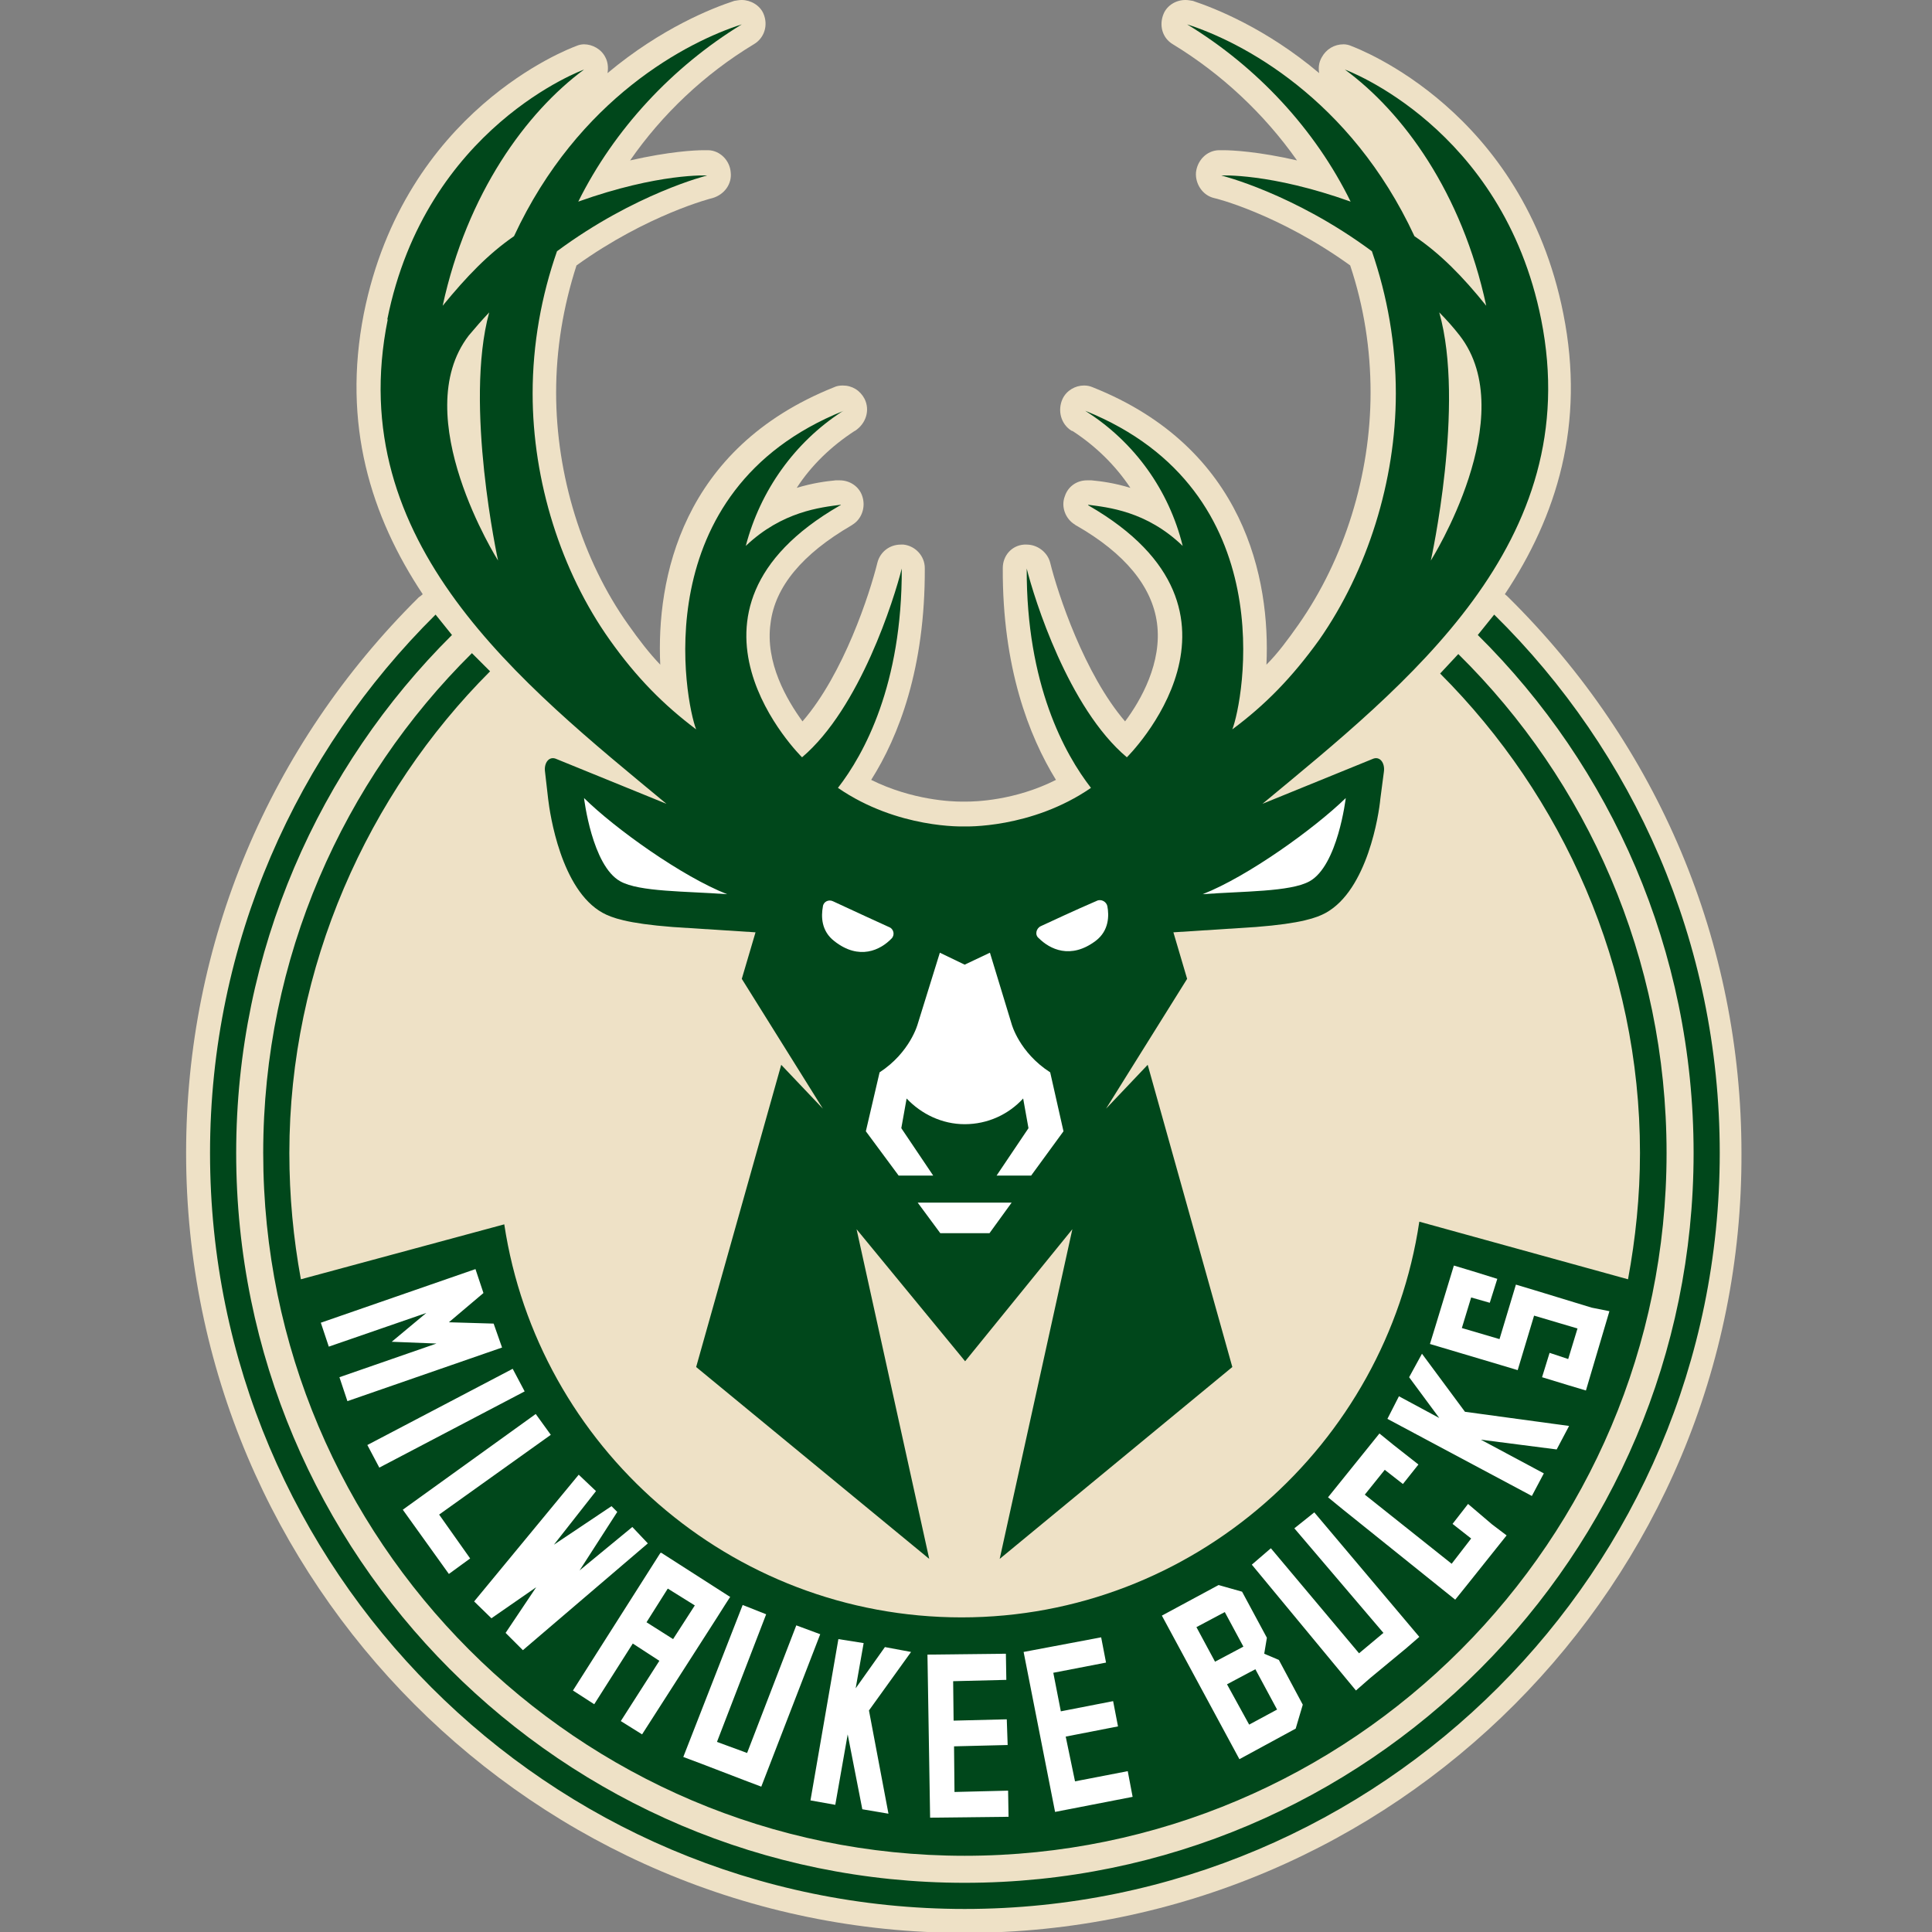 <?xml version="1.0" encoding="UTF-8"?> <svg xmlns="http://www.w3.org/2000/svg" version="1.2" viewBox="0 0 436 436" width="436" height="436"><rect x="0" y="0" width="436" height="436" fill="#808080" stroke="none"/><title>Milwaukee Bucks</title><style> .s0 { fill: #eee1c6 } .s1 { fill: #00471b } .s2 { fill: #ffffff } </style><path class="s0" d="m217.7 436.2c-96.9 0-175.7-78.9-175.7-176 0-47.4 18.7-91.9 52.5-125.4 0.3-0.2 0.7-0.5 0.9-0.7-11.7-17.6-18.2-38.3-13.3-63.3 9.2-45.9 46.3-59.8 47.9-60.4q0.9-0.4 1.8-0.4c1.9 0 3.9 1.1 4.8 2.9 0.6 1.1 0.7 2.4 0.5 3.6 12.2-10.2 23.7-14.7 28.6-16.3 0.6-0.1 1.1-0.2 1.7-0.2 2 0 4.1 1.2 4.9 3.1 1.1 2.6 0.2 5.5-2.2 6.9-11.1 6.7-20.7 15.8-27.9 26.2 8.8-2 14.5-2.3 16.6-2.3h1.1c2.6 0.1 4.8 2.3 5 5 0.3 2.6-1.4 5-4.1 5.8-0.1 0-14.7 3.7-30.7 15.2-3 9.3-4.6 18.9-4.6 28.7 0 18.6 5.9 37.8 16.3 52.4 2.4 3.4 4.7 6.4 7.2 9-0.9-19.2 4.7-48.8 39.2-62.6 0.6-0.3 1.3-0.4 2-0.4 2.1 0 3.9 1.1 4.9 3 1.3 2.6 0.3 5.6-2.1 7.2l-0.2 0.1c-5.2 3.4-9.7 7.7-13 12.8 3.6-1.1 6.7-1.5 8.8-1.7h0.9c2.3 0 4.4 1.4 5.1 3.6 0.8 2.4-0.1 5.1-2.2 6.4l-0.3 0.2c-11 6.4-17.2 13.8-18.2 22-1.3 8.9 3.7 17.4 7.2 22.2 9.3-10.7 15.2-28.9 16.9-35.8 0.6-2.4 2.7-4.1 5.3-4.1h0.6c2.7 0.3 4.8 2.6 4.8 5.3 0.1 22.6-5.9 38-12.1 47.8 9.3 4.6 18.2 4.9 20.3 4.9h1.2c1.9 0 10.9-0.2 20.2-4.9-6.1-9.9-12.1-25.4-12-47.8 0-2.8 2-5.1 4.8-5.3h0.6c2.4 0 4.7 1.7 5.3 4.1 1.7 6.9 7.7 25.1 16.9 35.8 3.6-4.8 8.4-13.3 7.2-22.2-1.1-8.2-7.2-15.7-18.2-22-0.1 0-0.3-0.2-0.3-0.2-2.2-1.3-3.2-4.1-2.3-6.4 0.7-2.2 2.7-3.6 5-3.6h1c2.2 0.2 5.2 0.6 8.8 1.7-3.4-5.1-7.8-9.4-13-12.8l-0.3-0.1c-2.4-1.5-3.2-4.6-2-7.2 0.9-1.9 2.9-3 4.8-3 0.7 0 1.3 0.1 2 0.4 34.4 13.7 40.1 43.4 39.2 62.6 2.6-2.6 4.8-5.6 7.2-9 10.4-14.8 16.3-33.8 16.3-52.4 0-9.8-1.5-19.4-4.6-28.7-16.1-11.6-30.5-15.2-30.7-15.2-2.6-0.6-4.3-3.2-4.1-5.8 0.3-2.7 2.4-4.9 5.1-5h1.1c2 0 7.9 0.3 16.6 2.3-7.4-10.5-17-19.5-28-26.2-2.4-1.4-3.2-4.3-2.1-6.9 0.8-1.9 2.8-3.1 4.9-3.1 0.6 0 1.1 0.1 1.7 0.2 4.8 1.6 16.4 6.1 28.5 16.3-0.2-1.2-0.1-2.4 0.6-3.6 1-1.8 2.8-2.9 4.9-2.9q0.9 0 1.8 0.4c1.5 0.6 38.7 14.5 47.8 60.4 5 25-1.5 45.7-13.2 63.3 0.3 0.2 0.6 0.5 0.8 0.7 33.9 33.5 52.6 78 52.6 125.4 0.4 97.1-78.4 176-175.3 176z"></path><g><path class="s1" d="m337.2 138.7l-3.7 4.6c30.1 29.8 48.7 71.2 48.7 116.9 0 90.9-73.7 164.7-164.5 164.7-90.7 0-164.4-73.8-164.4-164.7 0-45.7 18.7-87.1 48.7-116.9l-3.7-4.6c-31.3 31-50.9 74-50.9 121.5 0 94.1 76.4 170.6 170.3 170.6 93.9 0 170.4-76.5 170.4-170.6 0-47.5-19.4-90.5-50.9-121.5zm-226.6 12.8c-27.6 27.6-45.3 66.7-45.3 108.7 0 9.8 0.9 19.2 2.6 28.5l45.9-12.4c7.6 50.2 51 88.7 103.2 88.7 52.2 0 95.8-38.9 103.3-89.3l47.1 13c1.7-9.2 2.7-18.7 2.7-28.5 0-42.1-17.5-80.6-45.1-108.2l4.1-4.4c29.1 28.7 47 68.6 47 112.6 0 87.5-71.1 158.6-158.4 158.6-87.2 0-158.3-71.2-158.3-158.6 0-44 18-84 47.1-112.8l4.1 4.1zm-23.2-79.4c8.7-43.5 44.4-56.4 44.4-56.4-13 9.6-26.4 27.9-31.9 53.3 5.4-6.6 10.3-11.7 16.1-15.7 14.5-31.2 39.2-43.9 51.4-47.8-15.7 9.6-28.8 23.7-36.9 40 18.2-6.5 29.1-5.9 29.1-5.9 0 0-16.2 4-33.9 17.1-3.5 10-5.5 20.9-5.5 32.1 0 19.8 6.4 40.1 17.4 55.6 6.1 8.6 12.2 14.7 19.5 20.2-2.4-6.1-11.8-53.8 33.3-71.9l-0.4 0.2c-10.6 6.9-18.4 17.7-21.7 30.3 8.2-7.8 16.9-8.7 21.5-9.3-0.1 0-0.1 0.2-0.3 0.2-41.8 24.1-8.5 56.8-8.5 56.8 13.1-11.1 20.8-35.8 22.5-42.6 0.1 26.2-8.5 41.9-14.4 49.5 13.5 9.3 28.5 8.7 28.5 8.7 0 0 15.1 0.6 28.6-8.7-5.9-7.6-14.6-23.3-14.5-49.5 1.7 6.8 9.4 31.5 22.6 42.6 0 0 33.2-32.7-8.6-56.8-0.1 0-0.1-0.2-0.2-0.2 4.5 0.6 13.2 1.4 21.4 9.3-3.1-12.6-10.9-23.4-21.7-30.3l-0.3-0.2c45 18.1 35.6 65.8 33.2 71.9 7.4-5.5 13.4-11.6 19.6-20.2 10.9-15.6 17.3-35.9 17.3-55.6 0-11.2-1.9-21.9-5.4-32.1-17.7-13.1-34-17.1-34-17.1 0 0 11-0.6 29.2 5.9-8-16.3-21.1-30.4-36.9-40 12.2 3.9 36.8 16.6 51.3 47.8 5.9 4 10.9 9.1 16.2 15.7-5.5-25.6-18.8-43.7-31.9-53.3 0 0 35.6 12.9 44.3 56.4 10.1 50.5-30.2 82.2-62.9 109.3l24.8-10.1c1.7-0.8 2.9 0.9 2.6 2.9l-0.8 6.1c-0.3 3.4-2.9 20.5-12.3 25.7-2 1.1-5.5 2.4-15.8 3.2l-18.6 1.2 3.1 10.5-18.3 29.3 9.4-9.9 19.1 68.2-52.5 43.3 16.4-74.4-24.2 29.8-24.5-29.8 16.4 74.4-52.6-43.3 19.2-68.2 9.4 9.9-18.3-29.3 3.1-10.5-18.7-1.2c-10.3-0.8-13.8-2.1-15.8-3.2-9.4-5.2-11.9-22.3-12.3-25.7l-0.7-6.1c-0.3-2 0.9-3.7 2.6-2.9l24.8 10.1c-32.7-27.1-73.1-58.8-62.9-109.3zm235.5 54.4c0 0 20.6-32.6 6.5-50.8-1.4-1.8-3-3.6-4.6-5.2 5.9 20.8-1.9 56-1.9 56zm-210.5 0c0 0-7.7-35.2-2-56-1.6 1.7-3.1 3.4-4.6 5.2-14 18.2 6.6 50.8 6.6 50.8z"></path><path class="s2" d="m163.6 362.2l1.1-1.7 0.1-0.1-15.6-10-0.2 0.1-19.7 31 4.8 3.1 8.7-13.7 6 3.9-8.7 13.6 4.8 3 16.8-26.2 1.9-3zm-11.7 7.7l-6-3.8 4.8-7.6 6.1 3.8zm-5.7-21.6l-28.2 24.1-3.9-3.9 6.9-10.3-10.1 7-3.9-3.8 23.6-28.6 3.9 3.7-9.5 12.1 13-8.7 1.3 1.3-8.5 13.2 11.9-9.8zm-27.8-34.3l-32.8 17.2-2.7-5.1 32.8-17.2zm-5.1-9.9l-34.9 12.1-1.8-5.4 21.9-7.6-10.1-0.4 7.8-6.5-22 7.6-1.8-5.4 34.9-12.1 1.8 5.4-7.8 6.6 10.1 0.3 1.9 5.4zm-14.2 37.7l7 9.9-4.8 3.5-10.4-14.5 30-21.6 3.4 4.7-25.2 18zm86 27l-13.3 34.4-3.7-1.4-9.9-3.8-4-1.5 13.4-34.3 5.3 2.1-11.1 28.8 6.8 2.5 11.1-28.8c0 0 5.4 2 5.4 2zm151.6-24.8l3.3 2.5-9.1 11.4-2.5 3.1-25.4-20.4-3.3-2.7 11.6-14.4 3.2 2.6 5.6 4.4-3.5 4.4-4.1-3.2-4.5 5.6 19.6 15.6 4.4-5.7-4.2-3.3 3.5-4.5c0 0 5.4 4.6 5.4 4.6zm-6.1-25.4l23.5 3.2-2.8 5.3-17.1-2.2 14.2 7.6-2.7 5.1-32.6-17.4 2.6-5.1 9.1 4.9-6.8-9.2 2.9-5.3 9.7 13.1zm32.6-22.7l-5.3 17.9-4-1.2-5.9-1.8 1.7-5.5 4.2 1.4 2.1-6.9-9.8-2.9-3.7 12.3-4-1.2-15.8-4.7 1.2-3.9 4.2-13.8 4 1.2 5.8 1.8-1.7 5.4-4.2-1.2-2.1 6.9 8.5 2.5 3.7-12.3 4 1.2 13.1 4c0 0 4 0.8 4 0.8zm-66.6 45.4l23.7 28.1-3 2.6-8.1 6.7-3.2 2.8-23.5-28.4 4.3-3.7 19.9 23.7 5.5-4.6-20.1-23.6 4.5-3.6zm-42.1 58.4l1.1 5.8-17.5 3.4-7.1-36.1 17.5-3.3 1.1 5.7-11.9 2.3 1.7 8.7 11.8-2.3 1.1 5.7-11.8 2.3 2.1 10.1 11.9-2.3zm-27 4.4l0.1 5.9-17.7 0.2-0.6-36.8 17.7-0.2 0.1 5.9-12 0.3 0.1 8.9 12-0.3 0.2 5.8-12.1 0.3 0.1 10.3 12.1-0.3zm57.8-30.9l0.6-3.6-5.6-10.4-5.3-1.5-12.8 6.9 17.5 32.4 12.7-6.9 1.6-5.4-5.4-10.1c0 0-3.3-1.4-3.3-1.4zm-15.3-6l6.4-3.4 4.2 7.8-6.4 3.4zm11.9 22l-5-9.1 6.4-3.4 4.9 9.1zm-76.3-16.4l-9.5 13.2 4.4 23.3-5.9-1-3.3-16.9-2.8 15.9-5.6-1 6.3-36.4 5.7 0.9-1.8 10.2 6.6-9.3c0 0 5.9 1.1 5.9 1.1z"></path><g><path class="s2" d="m200.6 209.2c-2.6-1.2-7.7-3.5-12.6-5.8-1-0.5-2.2 0.1-2.3 1.2-0.4 2.2-0.4 5.5 2.6 7.8 5.6 4.4 10.4 2 12.9-0.6 0.8-0.8 0.5-2.2-0.6-2.6z"></path><path class="s2" d="m131.8 180.1c0 0 1.8 15.3 8.2 18.8 4.3 2.4 14.8 2.2 24.1 2.9-10.2-4-25.3-14.8-32.3-21.7z"></path><path fill-rule="evenodd" class="s2" d="m207.1 271.4l5.1 6.9h11.1l5-6.9h-21.2z"></path><path class="s2" d="m303.7 180.1c-7.1 6.9-22.1 17.7-32.3 21.7 9.1-0.7 19.7-0.5 24.1-2.9 6.4-3.5 8.2-18.8 8.2-18.8z"></path><path class="s2" d="m228.3 231.1l-4.9-16.1-5.7 2.7-5.6-2.7-5 16.1c0 0-1.7 6.4-8.6 10.9l-3.1 13.3 7.4 10h7.8l-7.2-10.7 1.2-6.7c3.3 3.5 8 5.8 13.1 5.8 5.2 0 9.9-2.2 13.2-5.8l1.2 6.7-7.2 10.7h7.8l7.3-10-3-13.3c-7-4.5-8.7-10.9-8.7-10.9z"></path><path class="s2" d="m247.5 203.3c-5.1 2.2-10 4.5-12.6 5.7-1.1 0.5-1.4 2-0.5 2.7 2.5 2.5 7.2 4.9 12.9 0.6 3-2.3 3-5.7 2.6-7.8-0.2-1-1.4-1.7-2.4-1.2z"></path></g></g></svg> 